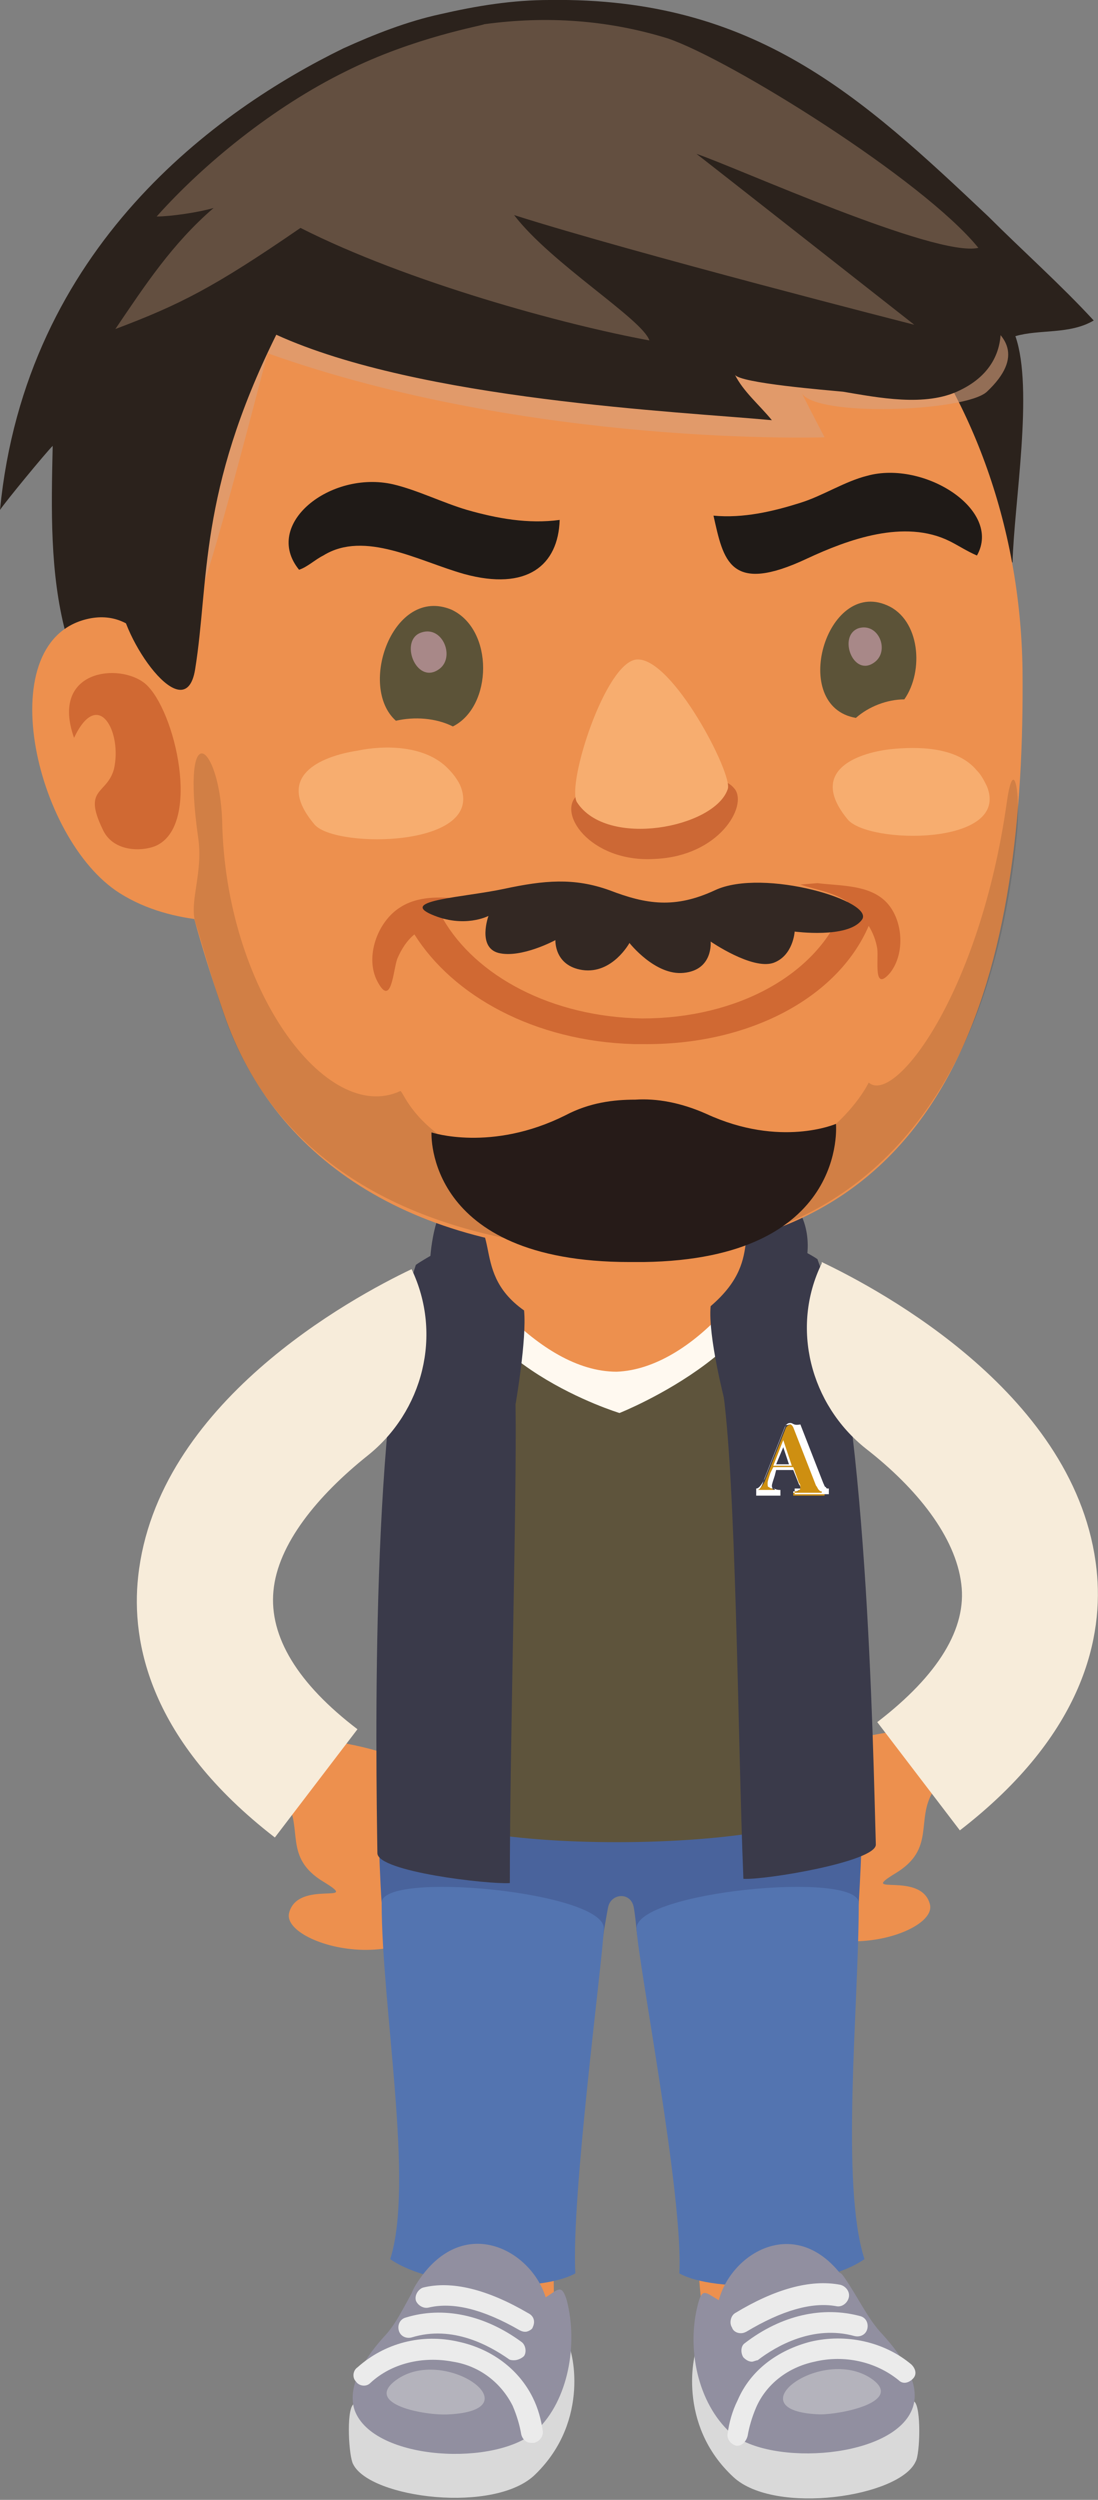<?xml version="1.0" encoding="utf-8"?>
<!-- Generator: Adobe Illustrator 27.8.0, SVG Export Plug-In . SVG Version: 6.00 Build 0)  -->
<svg version="1.1" id="Ebene_1" xmlns="http://www.w3.org/2000/svg" xmlns:xlink="http://www.w3.org/1999/xlink" x="0px" y="0px"
	 viewBox="0 0 77.1 175.5" style="enable-background:new 0 0 77.1 175.5;" xml:space="preserve">
<rect x="0" y="0" width="77.1" height="175.5" fill="#808080" stroke="none"/>
<style type="text/css">
	.st0{fill:#ED904E;}
	.st1{fill:#49639C;}
	.st2{fill:#5374B0;}
	.st3{fill:#5E543C;}
	.st4{fill:#FFF9F0;}
	.st5{fill:#3A3A4A;}
	.st6{fill:#2B221C;}
	.st7{opacity:0.6;fill:#D9A07E;}
	.st8{opacity:0.5;fill:#B54319;}
	.st9{fill:#634F40;}
	.st10{fill:#F7AD6F;}
	.st11{fill:#5C5338;}
	.st12{fill:#A88888;}
	.st13{fill:#1F1A17;}
	.st14{opacity:0.12;}
	.st15{fill:#332823;}
	.st16{opacity:0.6;fill:#B54D26;}
	.st17{fill:#261B18;}
	.st18{fill:#F7ECDA;}
	.st19{fill:#CE8F11;}
	.st20{fill:#FFFFFF;}
	.st21{fill:#D9D9D9;}
	.st22{fill:#918FA0;}
	.st23{opacity:0.5;fill:#D9D9D9;}
	.st24{fill:#EBEBEB;}
</style>
<g>
	<g>
		<path class="st0" d="M53.7,166.1c-2.2,0-4.1-1.7-4.4-3.9c-0.4-3.8-0.6-8-0.7-12c-0.2-5.2-0.4-10.1-1-13.5
			c-0.4-2.4,1.1-4.7,3.5-5.1c2.4-0.4,4.7,1.1,5.1,3.5c0.8,4.1,1,9.3,1.2,14.8c0.2,3.9,0.3,8,0.7,11.4c0.3,2.4-1.5,4.6-3.9,4.8
			C54,166.1,53.9,166.1,53.7,166.1z"/>
	</g>
	<g>
		<path class="st0" d="M34.6,166.3c-2.4,0-4.4-1.9-4.4-4.3c-0.1-7.8-0.1-16.9,0.6-26.4c0.2-2.4,2.3-4.2,4.7-4.1
			c2.4,0.2,4.2,2.3,4,4.7c-0.7,9.2-0.7,18.1-0.6,25.7C39.1,164.3,37.1,166.3,34.6,166.3C34.7,166.3,34.6,166.3,34.6,166.3z"/>
	</g>
	<path class="st0" d="M20.1,126.4c1.2,2-0.2,4,2.6,5.7c2.8,1.7-1.8-0.2-2.4,2.2c-0.6,2.4,10.4,5.3,12-2.4c1.3-6.4-2.7-8.7-9.2-9.7
		C20.7,121.8,18.9,124.3,20.1,126.4z"/>
	<path class="st0" d="M65.5,125.8c-1.2,2,0.2,4-2.6,5.7c-2.8,1.7,1.8-0.2,2.4,2.2c0.6,2.4-10.4,5.3-12-2.4c-1.3-6.4,2.7-8.7,9.2-9.7
		C64.9,121.2,66.7,123.8,65.5,125.8z"/>
	<g>
		<path class="st1" d="M60.3,133.6c0.1-1.7,0.2-3.6,0.2-5c0.2-17-34.1-17.3-33.9-0.3c0,1.4,0.1,3.9,0.2,5.3c0.4,6.7,15.1,8.1,15.6,2
			c0,0,0.2-1.2,0.3-1.7c0.2-1,1.6-1.1,1.8,0c0.1,0.5,0.2,1.6,0.2,1.6C45.2,141.6,60.1,140.1,60.3,133.6z"/>
		<path class="st2" d="M42.4,135.4c-0.1,2.4-2.3,18.8-2,24.2c-2.5,1.4-10,1.1-13-1c1.7-5.3-0.6-17.7-0.6-25
			C26.7,131.3,42.5,132.8,42.4,135.4z"/>
		<path class="st2" d="M44.7,135.4c0.1,2.4,3.3,18.8,3,24.2c2.5,1.4,10,1.1,13-1c-1.7-5.3-0.4-17.7-0.4-25
			C60.3,131.3,44.6,132.8,44.7,135.4z"/>
	</g>
	<path id="XMLID_00000078732064414875060850000016641867188654774405_" class="st3" d="M31,88.7c-5.8,2.6-1.2,29-1.9,37.6
		c-0.3,4.2,30.4,4,29.7-0.4c-1.3-8.4,2.6-35.4-3.2-37.4C49.7,86.3,38.2,85.5,31,88.7z"/>
	<path class="st4" d="M43.5,99.2c0,0,12.6-5,10.7-12.5c-2-8.1-23-7.2-22.4,1.4C32.3,95.8,43.5,99.2,43.5,99.2z"/>
	<path class="st0" d="M33.9,87c0.3-5.4,5.4-7.6,9.1-7.6c3.7-0.1,8.8,1.9,9.3,7.3c0.2,2.5-0.2,4-1.5,5.4c-2.1,2.3-4.8,4.1-7.5,4.2
		c-2.8,0-5.5-1.8-7.7-4C34.2,91,33.8,89.6,33.9,87z"/>
	<path class="st5" d="M57.4,88.4c-0.7-0.5-2.7-1.4-2.7-1.4s-0.1,6.6-4,10.2c1,6.3,1.1,24.9,1.5,34.7c1.5,0.1,9.3-1.2,9.3-2.4
		C61.3,122.7,60.9,97.9,57.4,88.4z"/>
	<path class="st5" d="M56.7,87.9c0.2-2.5-1.3-4.3-2.2-3.9c-3.7,1.7-0.4,4.1-4.6,7.7c-0.2,2.1,1,6.7,1,6.7S56.2,94.2,56.7,87.9z"/>
	<path class="st5" d="M29.2,88.8c0.7-0.5,2.6-1.5,2.6-1.5s0.5,7.8,4.4,11.3c0.1,6.6-0.4,23.7-0.4,33.6c-1.5,0.1-9.3-0.8-9.3-2.1
		C26.4,123.3,26,98.5,29.2,88.8z"/>
	<path class="st5" d="M30.2,88.7c0-1.2,0.5-4.2,1.3-4c4.3,0.9,1.2,4.4,5.3,7.3c0.2,2-0.6,6.6-0.6,6.6S30.3,94.3,30.2,88.7z"/>
	<path class="st6" d="M27.2,0.8"/>
	<path class="st6" d="M24.1,3.4C15.3,7.7,1.8,17.3,0,35.8c0.4-0.6,3.2-4,3.7-4.5c-0.1,4.5-0.2,8.9,0.9,13.1c0.9,3.3,2.6,7.5,6.7,6.8
		c6.7-1,13.5-2.4,20.2-3.8c6.6-1.3,14.1-1.6,20.1,1c4.6,2,8.6,5.4,13.7,0.8c4-3.5-3.3-8.4-2-13.3c0.7,0.4,7.2,3.1,7.8,3.6
		c0.1-4.1,1.5-12.2,0.2-15.9c1.7-0.5,3.8-0.1,5.5-1.1c-2.3-2.5-5-4.9-7.4-7.3C60.5,6.8,53-0.2,38.6,0c-2.6,0-5.1,0.4-7.7,1l0,0
		C28.6,1.5,26.3,2.4,24.1,3.4z"/>
	<path class="st0" d="M10.2,47.7c2.2,10.4,1.9,12.9,5.5,23.4c3.6,10.6,13.7,16.9,28.2,16.9C67.5,88,72,67.5,71.8,47
		C71.5,26.4,57.5,9.9,40.5,10.1C23.5,10.3,6,27.6,10.2,47.7z"/>
	<path class="st0" d="M8.4,62.7c1.9,1.2,4,1.7,5.9,1.9c0-0.1,0.1-0.1,0.1-0.2c0.8-1.6-0.9-11-1.4-13c-1.2-4.9-3.1-8.6-6.6-8
		C-0.8,44.7,2.4,58.9,8.4,62.7z"/>
	<path class="st7" d="M12.3,45.9c-3.8,2.4-1.2-14.3-0.1-16.6c1.8-3.9,3.2-7.8,6.6-9.2c5.2-2.1,12.8-0.6,18.5-1.2
		c8.2-0.9,16.6-0.3,24.4,1.4c3,0.6,12.8,2.3,7.6,7.2c-1.5,1.4-12,1.8-13,0.1c0.6,1.2,1.6,3.1,1.6,3.1s-20.6,0.7-39.1-5.9
		C17.9,28,13.7,45,12.3,45.9z"/>
	<path class="st6" d="M67.3,17.6c-4.1-3.2-9.2-5.9-14.5-7c-8.8-1.8-15.5-3.9-24.6,0.6C21,14.8,15.3,21.4,11.8,28.7
		c-2,4.1-3.5,8.8-3.4,13.2c0.1,2.9,4.6,9.4,5.3,5.1c1-6.2,0.2-12.4,5.7-23.5c10.1,4.6,28.4,5.4,34.8,6c-0.9-1.1-2-2-2.6-3.2
		c0.3,0.6,6.6,1.1,7.6,1.2c2.4,0.4,5.8,1.1,8.2-0.1C72,25.2,70.4,20,67.3,17.6z"/>
	<path class="st8" d="M10.9,59.4c3.3-1.4,1.4-9.6-0.7-11.4c-1.8-1.5-6.7-1-5,3.8c1.7-3.6,3.4-0.4,2.8,2.2c-0.5,1.8-2.2,1.3-0.8,4.2
		C7.9,59.8,9.9,59.8,10.9,59.4z"/>
	<path class="st9" d="M24.3,5c-5.1,2.5-10,6.5-13.3,10.2c1,0,3-0.3,4-0.6c-2.9,2.5-4.8,5.4-6.9,8.5c4.5-1.7,6.9-2.9,13-7.1
		c7.5,3.8,18.5,6.8,24.5,7.9c-0.5-1.5-6.9-5.4-9.5-8.8c8.5,2.7,28.1,7.7,28.1,7.7S48.8,10.7,48.9,10.8c2.7,0.9,16.8,7.3,19.8,6.6
		C64.8,12.6,51.3,4.2,46.9,2.7c-4.2-1.3-8.5-1.6-12.9-1C33.9,1.8,29.1,2.6,24.3,5z"/>
	<path class="st10" d="M68.6,54.1c0.3,0.3,0.5,0.7,0.7,1.1c1.7,4.2-8.4,4.1-9.8,2.3c-2.7-3.3,0.5-4.6,3-4.9
		C64.4,52.4,67.2,52.4,68.6,54.1z"/>
	<path class="st10" d="M31.5,54c0.3,0.3,0.6,0.7,0.8,1.1c1.9,4.4-8.7,4.5-10.2,2.8c-2.9-3.4,0.4-4.8,3-5.2
		C27,52.3,29.9,52.3,31.5,54z"/>
	<g>
		<path class="st11" d="M31.8,51c-1.2-0.6-2.7-0.7-4-0.4c-2.7-2.4-0.2-9.5,3.9-7.8C34.7,44.2,34.6,49.6,31.8,51z"/>
	</g>
	<g>
		<path class="st11" d="M62.3,42.5c2.3,1,2.6,4.6,1.2,6.6c-1.2,0-2.5,0.5-3.4,1.3C55.4,49.6,58,40.6,62.3,42.5z"/>
	</g>
	<path class="st12" d="M29.6,44.4c1.5-0.5,2.4,1.8,1.2,2.6C29.2,48.1,28,44.9,29.6,44.4z"/>
	<path class="st12" d="M60.3,44.1c1.4-0.4,2.2,1.6,1.1,2.4C59.9,47.6,58.8,44.6,60.3,44.1z"/>
	<path class="st13" d="M32.6,40.3c-3.2-0.9-7-3.1-9.9-1.3c-0.6,0.3-1.1,0.8-1.7,1c-2.6-3.2,2.2-7,6.6-6c1.7,0.4,3.5,1.3,5.2,1.8
		c2.1,0.6,4.3,1,6.5,0.7C39.2,39.7,37,41.5,32.6,40.3z"/>
	<path class="st13" d="M56.7,39.2c2.8-1.3,6.8-2.8,10-1.2c0.6,0.3,1.2,0.7,1.9,1c1.8-3.2-3.7-6.7-7.7-5.6c-1.6,0.4-3.1,1.4-4.7,1.9
		c-1.9,0.6-4,1.1-6.1,0.9C50.8,39.3,51.2,41.8,56.7,39.2z"/>
	<g class="st14">
		<path d="M13.9,58.7c0.4,2.5-0.6,4.5-0.2,6c0.3,0.9,1.7,5.9,2.5,7.8c4.3,10.4,14.4,14.3,24.6,15.2c18.4,1.8,28.7-9.5,30.6-29.1
			c0.3-2.7-0.2-5.8-0.7-2.3C68.8,69.8,62.8,77.6,61,76c0,0-3.3,7.1-14.6,7.2c-16.6,0.2-18-6.8-18.3-6.6c-5.2,2.4-12.3-7.2-12.5-19
			C15.4,52.2,12.7,50.1,13.9,58.7z"/>
	</g>
	<path class="st8" d="M62.2,63.3C61,62.1,59,62.2,57.4,62l-1.2,0.1c1.2,0.4,2.2,0.5,3.3,1.2c-0.1,0.1-0.3,0.2-0.3,0.4
		c-1.8,4.7-7.4,7.8-14.1,7.8c-6.4-0.1-11.7-3-14-7c0,0,0,0,0.1,0c1.4-0.6,2.8-0.8,4.4-0.9L34,63.3c-1.9-0.2-4.2-0.7-5.9,0.4
		c-1.6,1-2.5,3.5-1.6,5.2c1,1.9,1.1-0.8,1.4-1.6c0.3-0.7,0.7-1.3,1.2-1.7c2.7,4.3,8.4,7.5,15.4,7.7c0.2,0,0.4,0,0.6,0
		c7.4,0.1,13.7-3.2,15.9-8.3c0.3,0.5,0.5,1,0.6,1.6c0.1,0.8-0.3,3.1,0.9,1.7C63.6,66.9,63.4,64.5,62.2,63.3z"/>
	<path class="st15" d="M50.2,62.5c3.4-1.6,11.4,0.8,10.3,2.1c-1,1.3-4.7,0.8-4.7,0.8s-0.1,1.7-1.5,2.2c-1.5,0.5-4.4-1.5-4.4-1.5
		s0.2,2-1.9,2.2c-2,0.2-3.8-2.1-3.8-2.1s-1.2,2.2-3.3,1.9c-2-0.3-1.9-2.1-1.9-2.1s-2.4,1.3-4,0.9c-1.5-0.4-0.7-2.6-0.7-2.6
		s-1.7,0.9-4-0.1c-2.3-1,2.3-1.2,5.1-1.8c2.8-0.6,4.9-0.8,7.4,0.1C45.4,63.5,47.4,63.8,50.2,62.5z"/>
	<path class="st16" d="M51.6,55.4c-1.1-1.4-2.7,0.2-5.5,0.3c-2.6,0.1-3.6-1.2-5.4,0c-1.8,1.2,0.7,4.9,5.3,4.6
		C50.5,60.1,52.5,56.6,51.6,55.4z"/>
	<path class="st10" d="M44.7,46.3c-2.2,0.2-4.9,8.7-4.2,10c2.1,3.3,9.7,1.8,10.6-0.9C51.5,54.4,47.2,46.1,44.7,46.3z"/>
	<path class="st17" d="M49.6,78.2c-1.8-0.8-3.5-1.1-5-1c-1.5,0-3.2,0.2-4.9,1.1c-5.2,2.6-9.4,1.2-9.4,1.2s-0.5,9.1,13.9,9.1
		c0.2,0,0.3,0,0.5,0c0.2,0,0.3,0,0.5,0c14.4-0.2,13.5-9.7,13.5-9.7S54.8,80.6,49.6,78.2z"/>
	<g>
		<path class="st18" d="M19.3,129c-8.8-6.8-10.1-13.7-9.6-18.3C11,98.5,24.7,91.1,28.9,89.1l0,0c2.2,4.6,0.8,10-3.1,13.1
			c-3.5,2.8-6.3,6.2-6.6,9.5c-0.3,3.2,1.7,6.5,5.9,9.7L19.3,129z"/>
	</g>
	<g>
		<path class="st18" d="M67.4,128.5l-5.8-7.6c4.3-3.3,6.3-6.6,5.9-9.7c-0.4-3.3-3.1-6.7-6.7-9.5c-3.9-3.1-5.3-8.5-3.1-13l0-0.1
			c4.2,2,18,9.4,19.3,21.6C77.5,114.8,76.2,121.7,67.4,128.5z"/>
	</g>
	<g>
		<g>
			<path class="st19" d="M53.1,104.7c0.2-0.1,0.4-0.3,0.6-0.7l1.5-3.8c0.1-0.1,0.2-0.2,0.4-0.2c0.2,0,0.2,0.2,0.2,0.2l1.6,4.1
				c0.1,0.1,0.1,0.2,0.2,0.3c0.1,0.1,0.1,0.1,0.2,0.1l0.1,0v0.3l-0.1,0c-0.3,0-0.6,0-1,0c-0.4,0-0.8,0-1,0l-0.1,0v-0.3l0.1,0
				c0.2,0,0.3,0,0.3-0.1s0.1,0,0.1-0.1c0-0.1,0-0.2-0.1-0.3l-0.4-1.1l-1.3,0l-0.1,0.4c-0.1,0.3-0.2,0.5-0.2,0.7c0,0.1,0,0.2,0.1,0.3
				c0.1,0.1,0.2,0.1,0.4,0.1l0.1,0v0.3l-0.1,0c-0.3,0-0.6,0-0.8,0c-0.2,0-0.4,0-0.5,0l-0.1,0V104.7z M55.5,102.9l-0.5-1.5l-0.6,1.5
				H55.5z"/>
			<path class="st20" d="M55.5,100c0.1,0,0.2,0.2,0.2,0.2l1.6,4.1c0.1,0.1,0.1,0.2,0.2,0.3c0.1,0.1,0.1,0.1,0.2,0.1v0.1
				c-0.3,0-0.6,0-1,0c-0.4,0-0.8,0-1,0v-0.1c0.2,0,0.3,0,0.4-0.1c0.1,0,0.1-0.1,0.1-0.2c0-0.1,0-0.2-0.1-0.3l-0.4-1.1h-1.4l-0.2,0.4
				c-0.1,0.3-0.2,0.6-0.2,0.7c0,0.2,0,0.3,0.1,0.3c0.1,0.1,0.2,0.1,0.4,0.1v0.1c-0.3,0-0.6,0-0.8,0c-0.2,0-0.4,0-0.5,0v-0.1
				c0.2,0,0.4-0.3,0.6-0.7l1.5-3.8C55.2,100.1,55.4,100,55.5,100 M54.3,102.9h1.3l-0.6-1.8L54.3,102.9 M55.5,99.9
				c-0.2,0-0.3,0.1-0.4,0.3l-1.5,3.8c-0.1,0.4-0.3,0.6-0.4,0.6l-0.1,0v0.1v0.1v0.2l0.2,0c0.1,0,0.3,0,0.5,0c0.2,0,0.5,0,0.8,0l0.2,0
				v-0.2v-0.1v-0.1l-0.1,0c-0.2,0-0.3-0.1-0.4-0.1c0,0-0.1,0-0.1-0.2c0-0.1,0.1-0.4,0.2-0.7l0.1-0.4h1.2l0.4,1
				c0.1,0.1,0.1,0.2,0.1,0.3c0,0,0,0,0,0c0,0-0.1,0-0.3,0l-0.1,0v0.1v0.1v0.2l0.2,0c0.2,0,0.5,0,1,0c0.4,0,0.7,0,1,0l0.2,0v-0.2
				v-0.1v-0.1l-0.1,0c0,0-0.1,0-0.1-0.1c-0.1,0-0.1-0.1-0.2-0.3l-1.6-4.1C55.7,100.1,55.7,99.9,55.5,99.9L55.5,99.9z M54.5,102.8
				l0.5-1.2l0.4,1.2H54.5L54.5,102.8z"/>
		</g>
	</g>
	<g>
		<path class="st21" d="M64.2,168.6c0.5,0.4,0.4,3.7,0.1,4.2c-1.1,2.5-9.9,3.8-12.8,1.1c-4-3.7-2.8-8.8-2.5-9.2
			C49.3,164.3,63.8,168.3,64.2,168.6z"/>
		<path class="st22" d="M55.5,162.1c4-0.7,2.9-3.5,3.8-2.2c0.9,1.3,1.6,2.8,2.5,3.8c1.3,1.4,2.9,3.5,2.3,5.3
			c-1.2,3.6-10,4.2-12.8,1.8c-2.3-2.1-3.1-5.9-2.3-9C49.6,159.4,49.9,163.1,55.5,162.1z"/>
		<path class="st23" d="M61.2,167c2.3,1.6-2.1,2.5-3.6,2.5C51.4,169.3,57.7,164.6,61.2,167z"/>
		<path class="st22" d="M59.5,160.3c-3.4-5.2-8.4-2.1-9.1,1.5C49.6,165.7,62.5,164.9,59.5,160.3z"/>
		<g>
			<path class="st24" d="M52.8,165.8c-0.2,0-0.4-0.1-0.6-0.3c-0.2-0.3-0.2-0.8,0.1-1c2.6-2,5.5-2.6,8.1-1.9c0.4,0.1,0.6,0.5,0.5,0.9
				c-0.1,0.4-0.5,0.6-0.9,0.5c-2.9-0.8-5.5,0.7-6.8,1.7C53.1,165.7,52.9,165.8,52.8,165.8z"/>
		</g>
		<g>
			<path class="st24" d="M52,163.8c-0.2,0-0.5-0.1-0.6-0.4c-0.2-0.3-0.1-0.8,0.2-1c2.8-1.7,5.3-2.4,7.4-2c0.4,0.1,0.7,0.5,0.6,0.9
				c-0.1,0.4-0.5,0.7-0.9,0.6c-1.7-0.3-3.8,0.3-6.3,1.8C52.2,163.8,52.1,163.8,52,163.8z"/>
		</g>
		<g>
			<path class="st24" d="M51.8,171.7c0,0-0.1,0-0.1,0c-0.4-0.1-0.7-0.5-0.6-0.9c0.1-0.7,0.3-1.5,0.7-2.3c0.9-2.1,2.8-3.5,5.1-4.1
				c2.5-0.6,5.2,0,7.1,1.6c0.3,0.3,0.4,0.7,0.1,1c-0.3,0.3-0.7,0.4-1,0.1c-1.6-1.3-3.8-1.8-5.9-1.3c-1.9,0.4-3.4,1.6-4.1,3.2
				c-0.3,0.7-0.5,1.4-0.6,2C52.4,171.4,52.1,171.7,51.8,171.7z"/>
		</g>
	</g>
	<g>
		<path class="st21" d="M24.8,168.8c-0.5,0.5-0.3,3.7,0,4.2c1.2,2.4,10,3.5,12.8,0.7c3.9-3.8,2.6-8.9,2.2-9.3
			C39.6,164.1,25.2,168.5,24.8,168.8z"/>
		<path class="st22" d="M33.3,162.1c-4-0.6-3-3.4-3.8-2.1c-0.9,1.4-1.5,2.9-2.4,3.9c-1.3,1.4-2.8,3.5-2.2,5.3
			c1.3,3.6,10.1,4,12.8,1.4c2.2-2.1,2.9-6,2.1-9.1C39.1,159.2,38.9,162.9,33.3,162.1z"/>
		<path class="st23" d="M27.8,167.1c-2.3,1.7,2.1,2.5,3.7,2.4C37.6,169.2,31.2,164.6,27.8,167.1z"/>
		<path class="st22" d="M29.2,160.4c3.3-5.3,8.4-2.3,9.2,1.2C39.3,165.5,26.3,165.1,29.2,160.4z"/>
		<g>
			<path class="st24" d="M36.1,165.7c-0.1,0-0.3,0-0.4-0.1c-1.3-0.9-3.9-2.4-6.8-1.5c-0.4,0.1-0.8-0.1-0.9-0.5
				c-0.1-0.4,0.1-0.8,0.5-0.9c2.6-0.8,5.5-0.2,8.1,1.7c0.3,0.2,0.4,0.7,0.2,1C36.6,165.6,36.3,165.7,36.1,165.7z"/>
		</g>
		<g>
			<path class="st24" d="M36.9,163.7c-0.1,0-0.2,0-0.4-0.1c-2.6-1.5-4.7-2-6.4-1.6c-0.4,0.1-0.8-0.2-0.9-0.5
				c-0.1-0.4,0.2-0.8,0.5-0.9c2-0.5,4.5,0.1,7.4,1.8c0.4,0.2,0.5,0.6,0.3,1C37.4,163.5,37.1,163.7,36.9,163.7z"/>
		</g>
		<g>
			<path class="st24" d="M37.3,171.5c-0.3,0-0.6-0.2-0.7-0.6c-0.1-0.6-0.3-1.3-0.6-2c-0.8-1.6-2.3-2.8-4.2-3.1
				c-2.1-0.4-4.3,0.1-5.8,1.5c-0.3,0.3-0.8,0.2-1-0.1c-0.3-0.3-0.2-0.8,0.1-1c1.9-1.7,4.5-2.4,7.1-1.8c2.3,0.5,4.2,1.9,5.2,3.9
				c0.4,0.8,0.6,1.6,0.7,2.3c0.1,0.4-0.2,0.8-0.6,0.9C37.4,171.5,37.3,171.5,37.3,171.5z"/>
		</g>
	</g>
</g>
</svg>
